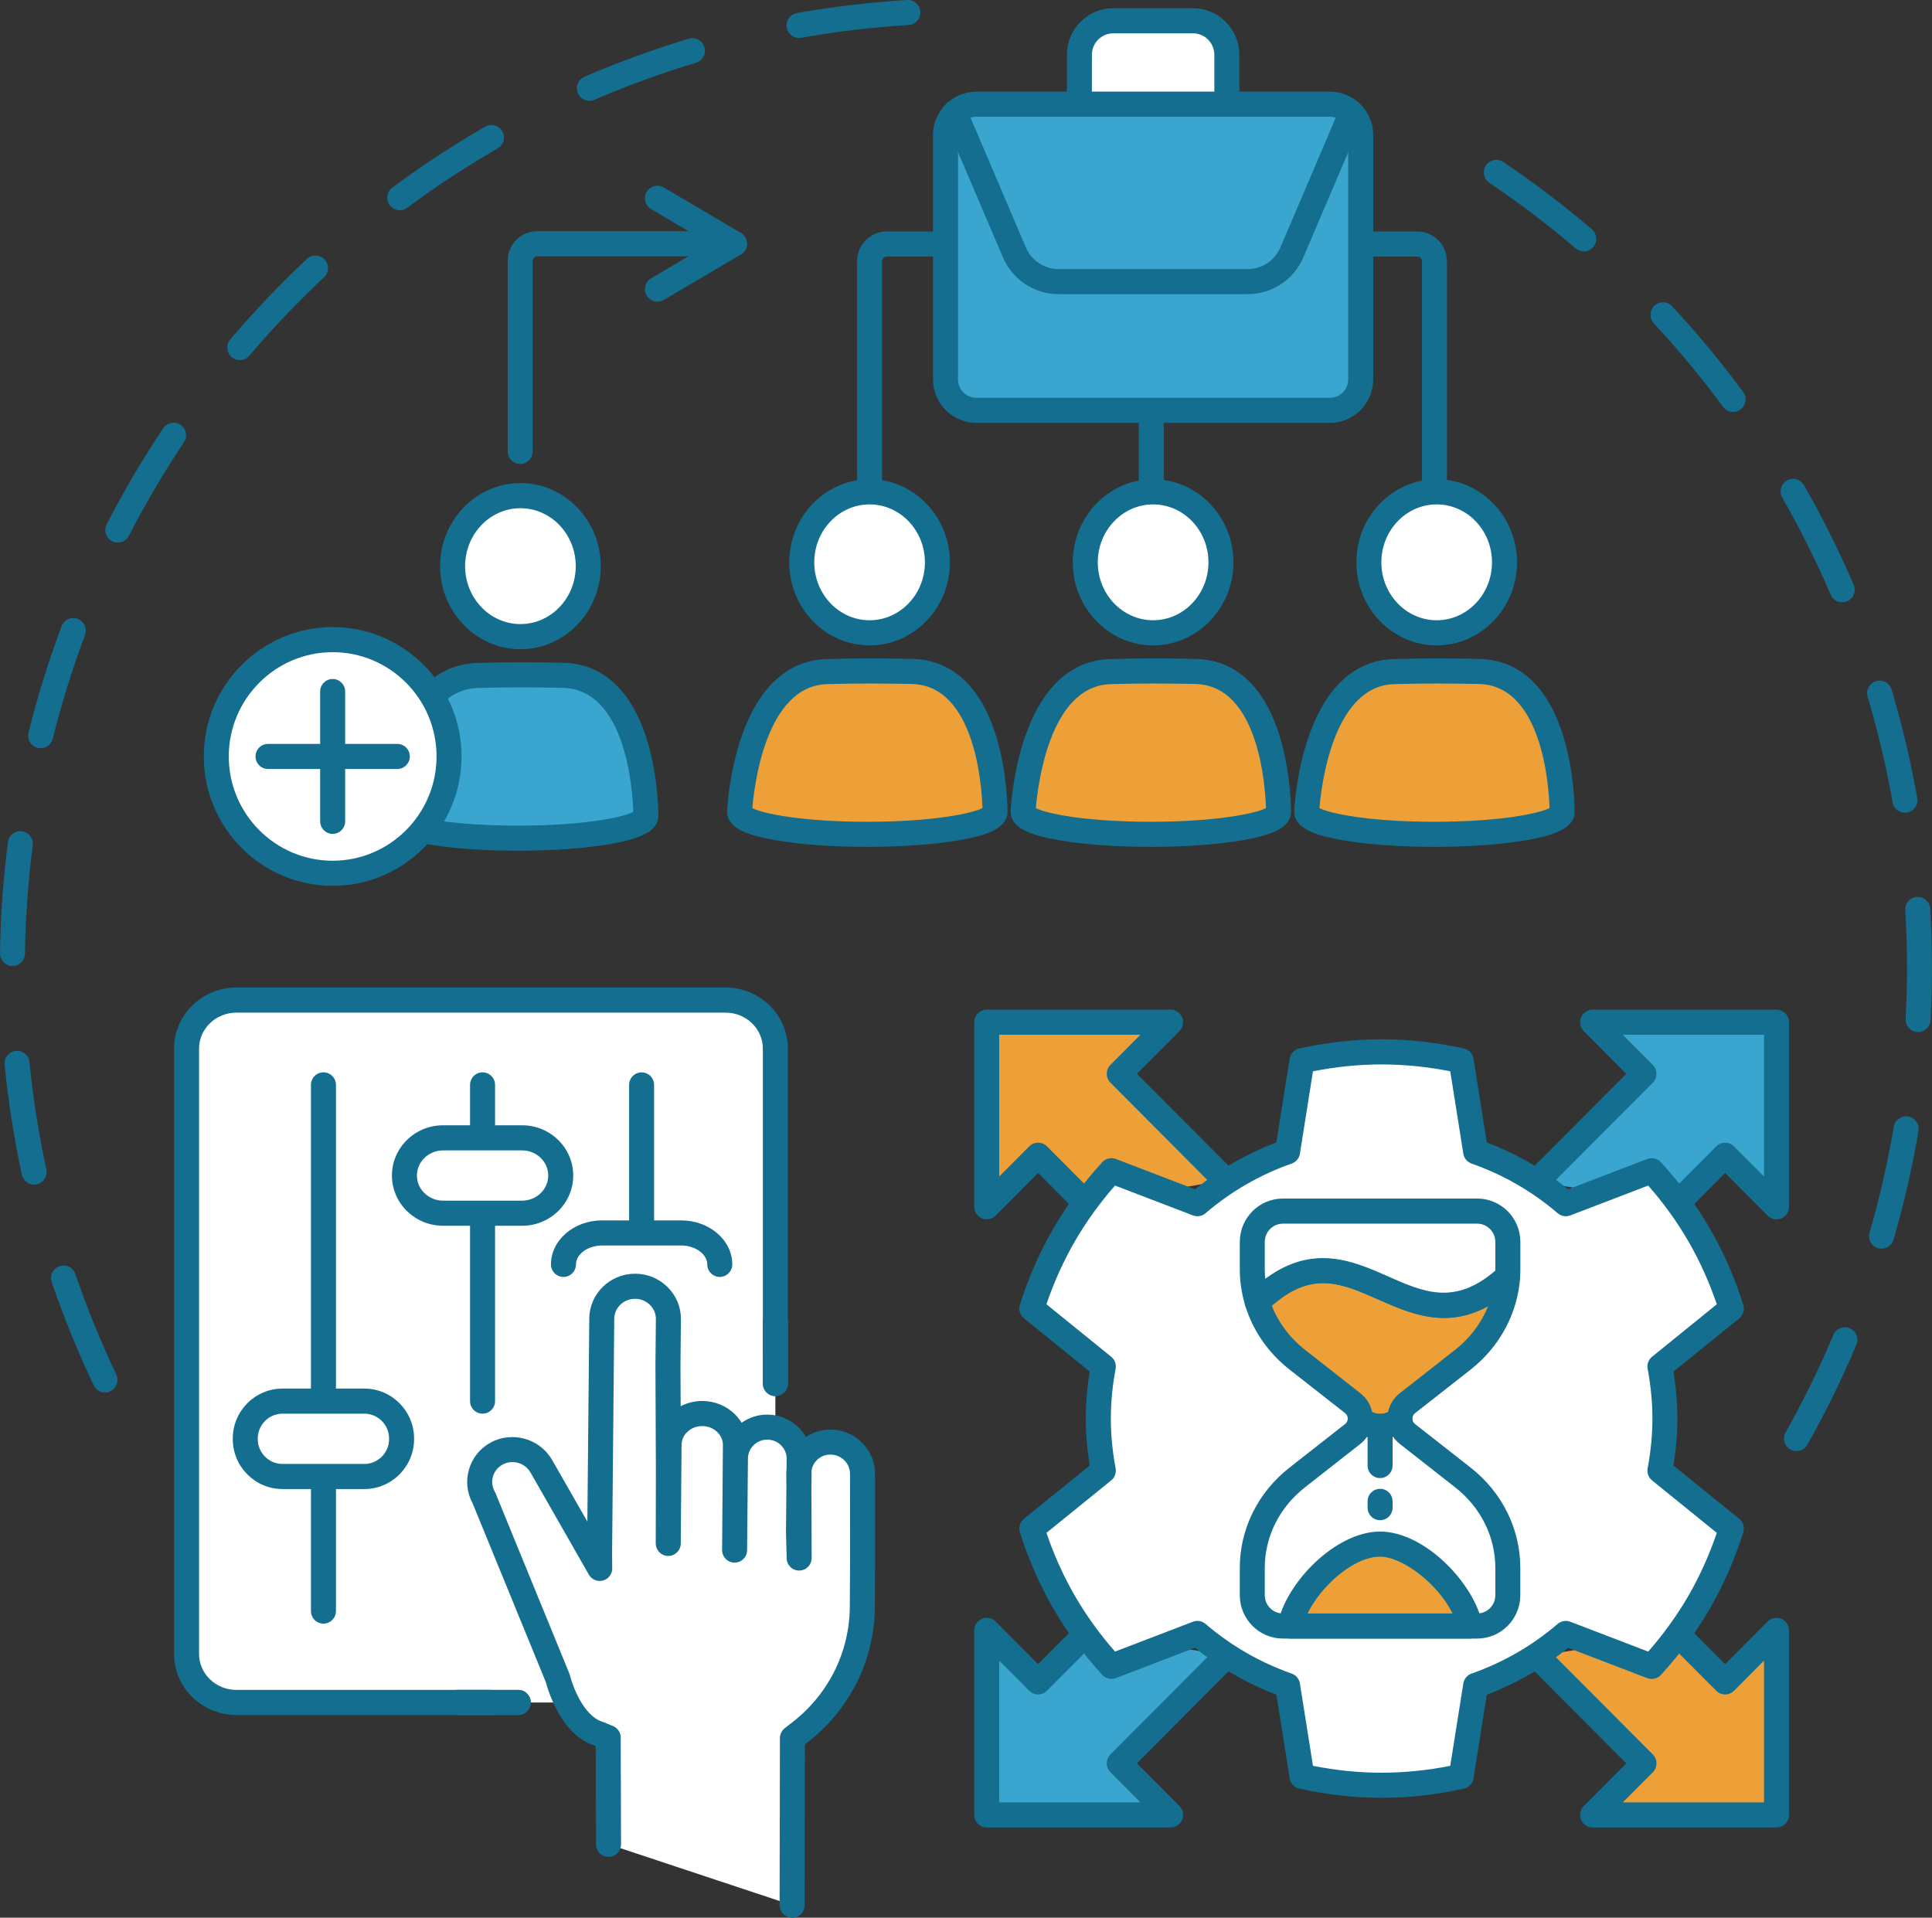<svg width="136" height="135" viewBox="0 0 136 135" fill="none" xmlns="http://www.w3.org/2000/svg">
<rect x="0" y="0" width="136" height="135" fill="#333333" stroke="none"/>
<g id="Layer_1" clip-path="url(#clip0_9_2)">
<path id="Vector" d="M7.391 98.024C7.063 98.024 6.747 97.839 6.597 97.522C5.478 95.167 4.483 92.724 3.641 90.257C3.484 89.795 3.728 89.293 4.189 89.135C4.649 88.977 5.149 89.223 5.306 89.685C6.126 92.088 7.094 94.467 8.184 96.761C8.394 97.201 8.207 97.729 7.769 97.94C7.647 97.999 7.517 98.026 7.391 98.026V98.024ZM2.401 83.393C1.996 83.393 1.631 83.11 1.541 82.696C0.99 80.152 0.581 77.544 0.325 74.945C0.278 74.459 0.63 74.027 1.114 73.979C1.598 73.931 2.029 74.285 2.076 74.771C2.326 77.302 2.724 79.842 3.261 82.32C3.365 82.797 3.062 83.268 2.587 83.371C2.525 83.383 2.461 83.391 2.399 83.391L2.401 83.393ZM0.88 68.002C0.88 68.002 0.871 68.002 0.867 68.002C0.382 67.995 -0.007 67.594 -2.08635e-05 67.106C0.038 64.492 0.226 61.86 0.559 59.282C0.621 58.798 1.063 58.457 1.545 58.519C2.027 58.581 2.366 59.025 2.304 59.509C1.979 62.02 1.797 64.586 1.758 67.132C1.751 67.615 1.358 68.002 0.878 68.002H0.88ZM2.863 52.67C2.792 52.67 2.721 52.661 2.649 52.645C2.178 52.528 1.89 52.047 2.008 51.575C2.637 49.043 3.42 46.521 4.336 44.08C4.508 43.624 5.016 43.393 5.47 43.565C5.925 43.737 6.155 44.247 5.983 44.703C5.091 47.08 4.329 49.536 3.716 52.002C3.615 52.403 3.257 52.672 2.863 52.672V52.67ZM8.293 38.195C8.158 38.195 8.019 38.163 7.89 38.096C7.457 37.872 7.287 37.339 7.51 36.906C8.7 34.59 10.037 32.317 11.487 30.148C11.757 29.743 12.305 29.635 12.708 29.907C13.112 30.178 13.22 30.728 12.949 31.133C11.538 33.244 10.234 35.458 9.076 37.715C8.919 38.019 8.613 38.193 8.293 38.193V38.195ZM16.879 25.352C16.676 25.352 16.473 25.282 16.309 25.141C15.938 24.824 15.894 24.267 16.21 23.895C17.894 21.91 19.71 20.002 21.611 18.224C21.967 17.89 22.524 17.911 22.855 18.268C23.187 18.625 23.167 19.184 22.811 19.516C20.961 21.25 19.19 23.108 17.55 25.042C17.377 25.247 17.129 25.352 16.88 25.352H16.879ZM28.141 14.802C27.87 14.802 27.604 14.678 27.432 14.443C27.144 14.051 27.226 13.497 27.617 13.207C29.706 11.657 31.906 10.213 34.155 8.915C34.577 8.671 35.116 8.818 35.357 9.241C35.599 9.665 35.453 10.204 35.032 10.447C32.84 11.712 30.697 13.118 28.661 14.628C28.504 14.745 28.32 14.8 28.139 14.8L28.141 14.802ZM41.49 7.1C41.148 7.1 40.823 6.901 40.681 6.565C40.489 6.116 40.696 5.598 41.141 5.405C43.528 4.375 46 3.473 48.489 2.725C48.954 2.586 49.445 2.852 49.584 3.319C49.723 3.787 49.458 4.28 48.992 4.419C46.569 5.147 44.161 6.025 41.837 7.027C41.724 7.077 41.605 7.099 41.49 7.099V7.1ZM56.247 2.672C55.829 2.672 55.456 2.37 55.381 1.943C55.297 1.463 55.617 1.004 56.095 0.918C58.646 0.466 61.259 0.158 63.857 4.15619e-05C64.341 -0.029 64.759 0.341 64.788 0.828C64.817 1.316 64.447 1.734 63.963 1.763C61.432 1.915 58.887 2.216 56.402 2.658C56.351 2.667 56.298 2.671 56.248 2.671L56.247 2.672Z" fill="#146E8F"/>
<path id="Vector_2" d="M126.46 102.152C126.314 102.152 126.164 102.115 126.027 102.036C125.603 101.796 125.455 101.257 125.695 100.832C126.942 98.618 128.072 96.311 129.056 93.974C129.244 93.525 129.761 93.314 130.21 93.503C130.657 93.693 130.867 94.21 130.679 94.661C129.67 97.062 128.51 99.43 127.228 101.703C127.066 101.99 126.768 102.152 126.462 102.152H126.46ZM132.45 87.901C132.368 87.901 132.286 87.89 132.204 87.867C131.737 87.731 131.47 87.24 131.605 86.77C132.312 84.335 132.885 81.827 133.309 79.32C133.391 78.838 133.844 78.515 134.324 78.596C134.802 78.677 135.125 79.133 135.045 79.615C134.61 82.188 134.023 84.764 133.296 87.265C133.184 87.652 132.832 87.901 132.45 87.901ZM135.025 72.652C135.009 72.652 134.994 72.652 134.977 72.652C134.492 72.626 134.119 72.21 134.145 71.723C134.207 70.539 134.24 69.333 134.24 68.141C134.24 66.791 134.2 65.421 134.118 64.076C134.088 63.589 134.457 63.171 134.943 63.142C135.425 63.112 135.845 63.482 135.874 63.97C135.956 65.352 135.998 66.756 135.998 68.141C135.998 69.364 135.965 70.601 135.901 71.816C135.876 72.287 135.489 72.654 135.023 72.654L135.025 72.652ZM134.092 57.214C133.674 57.214 133.301 56.913 133.226 56.485C132.786 53.983 132.195 51.481 131.47 49.051C131.331 48.583 131.596 48.09 132.062 47.951C132.527 47.812 133.018 48.077 133.157 48.545C133.9 51.041 134.508 53.609 134.961 56.177C135.045 56.657 134.726 57.115 134.247 57.201C134.196 57.21 134.143 57.214 134.092 57.214ZM129.679 42.403C129.337 42.403 129.014 42.203 128.87 41.868C127.871 39.536 126.723 37.238 125.461 35.035C125.218 34.611 125.364 34.071 125.786 33.829C126.208 33.585 126.746 33.732 126.987 34.153C128.284 36.415 129.461 38.776 130.488 41.169C130.679 41.618 130.473 42.137 130.027 42.33C129.914 42.379 129.796 42.401 129.681 42.401L129.679 42.403ZM121.999 28.997C121.729 28.997 121.464 28.873 121.291 28.64C119.786 26.598 118.148 24.622 116.419 22.764C116.087 22.407 116.107 21.848 116.461 21.516C116.817 21.182 117.374 21.202 117.705 21.558C119.479 23.464 121.161 25.493 122.704 27.59C122.992 27.982 122.91 28.536 122.519 28.825C122.362 28.942 122.178 28.999 121.997 28.999L121.999 28.997ZM111.482 17.694C111.279 17.694 111.077 17.625 110.912 17.483C108.984 15.836 106.941 14.283 104.841 12.87C104.438 12.599 104.33 12.049 104.6 11.644C104.87 11.239 105.418 11.131 105.822 11.402C107.978 12.854 110.074 14.447 112.055 16.138C112.426 16.455 112.47 17.012 112.156 17.384C111.982 17.59 111.734 17.696 111.486 17.696L111.482 17.694Z" fill="#146E8F"/>
<path id="Vector_3" d="M86.248 83.079L78.787 75.59L82.404 71.961H69.459L69.461 84.954L73.076 81.323L76.499 84.76" fill="#EDA038"/>
<path id="Vector_4" d="M69.459 85.838C69.346 85.838 69.231 85.816 69.123 85.77C68.794 85.632 68.579 85.312 68.579 84.954V71.959C68.579 71.725 68.672 71.501 68.836 71.334C69.001 71.169 69.225 71.076 69.459 71.076H82.404C82.76 71.076 83.082 71.29 83.217 71.622C83.354 71.952 83.277 72.333 83.027 72.584L80.033 75.59L86.871 82.454C87.214 82.799 87.214 83.36 86.871 83.704C86.527 84.049 85.969 84.049 85.625 83.704L78.165 76.215C77.822 75.871 77.822 75.31 78.165 74.965L80.279 72.843H70.339V82.821L72.453 80.698C72.797 80.354 73.355 80.354 73.699 80.698L77.12 84.133C77.464 84.478 77.464 85.038 77.12 85.383C76.777 85.728 76.218 85.728 75.875 85.383L73.076 82.572L70.082 85.577C69.913 85.746 69.687 85.836 69.459 85.836V85.838Z" fill="#146E8F"/>
<path id="Vector_5" d="M118.013 84.76L121.437 81.323L125.052 84.954V71.959L112.108 71.961L115.725 75.59L108.157 83.187" fill="#3AA6CF"/>
<path id="Vector_6" d="M125.054 85.838C124.826 85.838 124.599 85.748 124.431 85.579L121.437 82.573L118.636 85.385C118.292 85.73 117.734 85.73 117.39 85.385C117.047 85.04 117.047 84.48 117.39 84.135L120.814 80.7C121.157 80.356 121.716 80.356 122.059 80.7L124.174 82.823V72.845H114.234L116.348 74.967C116.512 75.132 116.605 75.357 116.605 75.592C116.605 75.827 116.512 76.05 116.348 76.217L108.78 83.814C108.436 84.159 107.878 84.159 107.534 83.814C107.191 83.47 107.191 82.909 107.534 82.564L114.48 75.592L111.486 72.586C111.234 72.333 111.159 71.954 111.296 71.624C111.433 71.294 111.752 71.078 112.108 71.078H125.054C125.287 71.078 125.51 71.171 125.676 71.336C125.841 71.501 125.934 71.727 125.934 71.961V84.956C125.934 85.313 125.72 85.636 125.39 85.772C125.28 85.817 125.167 85.839 125.054 85.839V85.838Z" fill="#146E8F"/>
<path id="Vector_7" d="M108.214 116.595L115.725 124.135L112.108 127.764H125.054L125.052 114.771L121.437 118.402L118.013 114.965" fill="#EDA038"/>
<path id="Vector_8" d="M125.054 128.649H112.108C111.752 128.649 111.431 128.435 111.296 128.103C111.159 127.773 111.235 127.392 111.486 127.141L114.48 124.135L107.591 117.22C107.248 116.875 107.248 116.314 107.591 115.97C107.934 115.625 108.493 115.625 108.836 115.97L116.348 123.51C116.691 123.854 116.691 124.415 116.348 124.76L114.233 126.882H124.174V116.904L122.059 119.027C121.716 119.371 121.157 119.371 120.814 119.027L117.39 115.592C117.047 115.247 117.047 114.687 117.39 114.342C117.734 113.997 118.292 113.997 118.636 114.342L121.437 117.154L124.431 114.148C124.683 113.895 125.061 113.82 125.39 113.955C125.718 114.093 125.934 114.413 125.934 114.771V127.766C125.934 128 125.841 128.224 125.676 128.391C125.512 128.556 125.287 128.649 125.054 128.649Z" fill="#146E8F"/>
<path id="Vector_9" d="M76.499 114.965L73.076 118.402L69.461 114.771V127.766L82.404 127.764L78.787 124.135L86.356 116.536" fill="#3AA6CF"/>
<path id="Vector_10" d="M69.459 128.649C69.225 128.649 69.002 128.556 68.836 128.391C68.672 128.226 68.579 128 68.579 127.766V114.771C68.579 114.413 68.792 114.091 69.123 113.955C69.452 113.818 69.831 113.895 70.082 114.146L73.076 117.152L75.875 114.34C76.218 113.996 76.777 113.996 77.12 114.34C77.464 114.685 77.464 115.246 77.12 115.59L73.699 119.025C73.355 119.37 72.797 119.37 72.453 119.025L70.339 116.902V126.881H80.279L78.165 124.758C78 124.593 77.907 124.368 77.907 124.133C77.907 123.898 78 123.675 78.165 123.508L85.733 115.911C86.076 115.566 86.635 115.566 86.978 115.911C87.322 116.255 87.322 116.816 86.978 117.161L80.033 124.133L83.027 127.139C83.279 127.392 83.354 127.771 83.217 128.101C83.08 128.431 82.76 128.647 82.404 128.647H69.459V128.649Z" fill="#146E8F"/>
<path id="Vector_11" d="M77.314 99.862C77.314 98.609 77.444 97.386 77.665 96.197L72.632 92.121C73.189 90.357 73.929 88.624 74.891 86.956C75.855 85.288 76.987 83.781 78.236 82.418L84.287 84.736C86.138 83.149 88.286 81.904 90.634 81.076L91.651 74.676C93.457 74.276 95.328 74.049 97.256 74.049C99.184 74.049 101.054 74.276 102.86 74.676L103.877 81.076C106.225 81.903 108.372 83.147 110.224 84.736L116.275 82.418C117.526 83.781 118.658 85.288 119.622 86.956C120.586 88.624 121.323 90.357 121.88 92.121L116.848 96.197C117.069 97.386 117.199 98.609 117.199 99.862C117.199 101.116 117.069 102.339 116.848 103.528L121.88 107.604C121.323 109.368 120.584 111.102 119.622 112.769C118.658 114.437 117.526 115.944 116.277 117.308L110.226 114.989C108.374 116.576 106.227 117.821 103.879 118.649L102.862 125.05C101.056 125.449 99.184 125.676 97.258 125.676C95.332 125.676 93.46 125.449 91.653 125.05L90.636 118.649C88.287 117.821 86.14 116.576 84.289 114.989L78.238 117.308C76.989 115.944 75.855 114.437 74.893 112.769C73.929 111.102 73.191 109.368 72.634 107.604L77.666 103.528C77.445 102.339 77.316 101.116 77.316 99.862H77.314Z" fill="white"/>
<path id="Vector_12" d="M97.256 126.56C95.356 126.56 93.406 126.342 91.463 125.911C91.11 125.832 90.84 125.546 90.784 125.187L89.849 119.298C87.763 118.504 85.841 117.396 84.123 115.997L78.554 118.132C78.218 118.261 77.836 118.171 77.591 117.905C76.248 116.439 75.085 114.859 74.131 113.213C73.178 111.563 72.393 109.765 71.794 107.87C71.685 107.524 71.798 107.144 72.081 106.915L76.71 103.165C76.525 102.033 76.434 100.946 76.434 99.861C76.434 98.776 76.523 97.689 76.71 96.556L72.081 92.806C71.798 92.577 71.685 92.199 71.794 91.851C72.391 89.956 73.178 88.16 74.131 86.51C75.083 84.862 76.246 83.284 77.59 81.816C77.834 81.551 78.216 81.461 78.552 81.589L84.121 83.724C85.841 82.324 87.762 81.215 89.847 80.423L90.782 74.534C90.838 74.175 91.109 73.889 91.461 73.811C93.402 73.38 95.352 73.162 97.254 73.162C99.157 73.162 101.107 73.38 103.048 73.811C103.4 73.889 103.671 74.175 103.727 74.534L104.662 80.423C106.747 81.217 108.668 82.324 110.388 83.724L115.957 81.589C116.293 81.461 116.675 81.551 116.919 81.816C118.263 83.283 119.426 84.861 120.379 86.51C121.331 88.16 122.118 89.956 122.715 91.853C122.824 92.199 122.711 92.579 122.428 92.808L117.799 96.558C117.984 97.692 118.075 98.778 118.075 99.862C118.075 100.948 117.986 102.033 117.799 103.167L122.428 106.917C122.711 107.146 122.824 107.524 122.715 107.872C122.118 109.767 121.331 111.565 120.378 113.215C119.425 114.864 118.261 116.442 116.918 117.909C116.673 118.174 116.291 118.264 115.955 118.136L110.386 116.001C108.668 117.401 106.746 118.508 104.66 119.302L103.725 125.191C103.669 125.55 103.399 125.836 103.046 125.915C101.102 126.345 99.153 126.563 97.253 126.563L97.256 126.56ZM92.425 124.309C94.05 124.63 95.671 124.793 97.256 124.793C98.841 124.793 100.463 124.63 102.088 124.309L103.008 118.51C103.059 118.189 103.28 117.923 103.585 117.815C105.823 117.027 107.865 115.85 109.651 114.318C109.895 114.107 110.235 114.049 110.536 114.164L116.023 116.266C117.113 115.024 118.064 113.701 118.859 112.328C119.651 110.955 120.319 109.472 120.852 107.909L116.295 104.216C116.043 104.012 115.922 103.686 115.983 103.365C116.209 102.148 116.319 101.003 116.319 99.862C116.319 98.722 116.209 97.577 115.983 96.36C115.922 96.041 116.043 95.715 116.295 95.51L120.852 91.816C120.319 90.253 119.651 88.77 118.859 87.397C118.066 86.025 117.113 84.701 116.023 83.459L110.536 85.561C110.235 85.676 109.895 85.618 109.651 85.407C107.863 83.875 105.822 82.698 103.585 81.91C103.28 81.802 103.057 81.536 103.008 81.215L102.088 75.416C100.464 75.095 98.841 74.932 97.256 74.932C95.671 74.932 94.048 75.095 92.425 75.416L91.505 81.215C91.454 81.536 91.233 81.802 90.928 81.91C88.689 82.698 86.65 83.875 84.862 85.407C84.618 85.618 84.278 85.676 83.977 85.561L78.49 83.459C77.4 84.703 76.447 86.026 75.656 87.397C74.864 88.77 74.193 90.253 73.662 91.816L78.22 95.51C78.472 95.713 78.592 96.039 78.532 96.36C78.305 97.577 78.196 98.722 78.196 99.862C78.196 101.003 78.305 102.148 78.532 103.365C78.592 103.684 78.472 104.01 78.22 104.216L73.662 107.909C74.195 109.472 74.864 110.955 75.656 112.328C76.448 113.701 77.4 115.022 78.49 116.266L83.977 114.164C84.278 114.049 84.618 114.107 84.862 114.318C86.65 115.85 88.689 117.027 90.928 117.815C91.233 117.923 91.456 118.189 91.505 118.51L92.425 124.309Z" fill="#146E8F"/>
<path id="Vector_13" d="M95.754 99.862C95.754 100.266 95.573 100.671 95.211 100.953L91.313 104.01C89.312 105.581 88.152 107.912 88.152 110.374V112.3C88.152 113.497 89.118 114.467 90.311 114.467H103.983C105.175 114.467 106.141 113.497 106.141 112.3V110.374C106.141 107.914 104.984 105.581 102.981 104.01L99.082 100.953C98.721 100.669 98.54 100.266 98.54 99.862" fill="white"/>
<path id="Vector_14" d="M103.985 115.35H90.312C88.638 115.35 87.274 113.983 87.274 112.3V110.374C87.274 107.632 88.549 105.059 90.773 103.314L94.671 100.257C94.848 100.117 94.874 99.951 94.874 99.862C94.874 99.375 95.268 98.979 95.754 98.979C96.239 98.979 96.634 99.375 96.634 99.862C96.634 100.559 96.312 101.212 95.754 101.65L91.855 104.707C90.062 106.114 89.032 108.18 89.032 110.374V112.3C89.032 113.008 89.606 113.583 90.311 113.583H103.983C104.688 113.583 105.261 113.008 105.261 112.3V110.374C105.261 108.18 104.233 106.114 102.438 104.707L98.54 101.65C97.981 101.212 97.66 100.559 97.66 99.862C97.66 99.375 98.054 98.979 98.54 98.979C99.026 98.979 99.42 99.375 99.42 99.862C99.42 99.951 99.446 100.117 99.623 100.257L103.521 103.314C105.745 105.059 107.019 107.632 107.019 110.374V112.3C107.019 113.981 105.657 115.35 103.981 115.35H103.985Z" fill="#146E8F"/>
<path id="Vector_15" d="M97.149 108.702C94.421 108.702 91.291 112.033 90.818 114.467H103.475C102.986 112.033 99.752 108.702 97.147 108.702H97.149Z" fill="#EDA038"/>
<path id="Vector_16" d="M103.475 115.35H90.818C90.555 115.35 90.307 115.233 90.139 115.027C89.971 114.824 89.903 114.556 89.955 114.296C90.51 111.441 94.006 107.817 97.149 107.817C100.291 107.817 103.771 111.464 104.339 114.291C104.392 114.551 104.324 114.82 104.156 115.026C103.988 115.231 103.738 115.35 103.475 115.35ZM92.047 113.583H102.246C101.244 111.501 98.719 109.586 97.147 109.586C95.275 109.586 92.973 111.666 92.047 113.583Z" fill="#146E8F"/>
<path id="Vector_17" d="M106.121 89.862C99.199 96.222 95.409 84.982 88.508 91.661H88.501C88.985 93.231 89.955 94.65 91.313 95.715L95.211 98.772C95.573 99.056 95.754 99.459 95.754 99.862L95.761 99.87C96.53 100.598 97.777 100.594 98.542 99.862C98.542 99.459 98.722 99.054 99.084 98.772L102.982 95.715C104.845 94.254 105.977 92.133 106.127 89.862" fill="#EDA038"/>
<path id="Vector_18" d="M97.149 101.292C96.433 101.292 95.719 101.036 95.169 100.522C94.989 100.361 94.875 100.126 94.874 99.866V99.862C94.874 99.775 94.848 99.606 94.671 99.469L90.773 96.411C89.281 95.24 88.205 93.689 87.661 91.923C87.592 91.695 87.616 91.45 87.729 91.241C87.785 91.138 87.86 91.047 87.95 90.975C91.828 87.26 94.961 88.642 97.726 89.862C100.296 90.997 102.517 91.978 105.528 89.212C105.714 89.041 105.955 88.966 106.187 88.983C106.671 89.016 107.036 89.436 107.005 89.923C106.84 92.441 105.571 94.808 103.525 96.413L99.626 99.47C99.449 99.61 99.424 99.776 99.424 99.864C99.424 100.106 99.325 100.337 99.15 100.504C98.598 101.03 97.874 101.294 97.149 101.294V101.292ZM96.583 99.384C96.93 99.575 97.368 99.575 97.713 99.384C97.824 98.873 98.113 98.411 98.542 98.074L102.44 95.016C103.486 94.195 104.281 93.132 104.757 91.948C101.783 93.58 99.276 92.472 97.017 91.477C94.432 90.335 92.367 89.424 89.525 91.919C90 93.123 90.798 94.186 91.857 95.016L95.755 98.074C96.184 98.411 96.473 98.871 96.584 99.382L96.583 99.384Z" fill="#146E8F"/>
<path id="Vector_19" d="M97.149 107.018C96.663 107.018 96.269 106.622 96.269 106.135V105.691C96.269 105.203 96.663 104.808 97.149 104.808C97.634 104.808 98.029 105.203 98.029 105.691V106.135C98.029 106.622 97.634 107.018 97.149 107.018Z" fill="#146E8F"/>
<path id="Vector_20" d="M97.149 104.051C96.663 104.051 96.269 103.655 96.269 103.167V100.412C96.269 99.925 96.663 99.529 97.149 99.529C97.634 99.529 98.029 99.925 98.029 100.412V103.167C98.029 103.655 97.634 104.051 97.149 104.051Z" fill="#146E8F"/>
<path id="Vector_21" d="M103.985 85.258H90.312C89.12 85.258 88.154 86.228 88.154 87.425V89.351C88.154 90.141 88.273 90.918 88.503 91.661H88.51C95.409 84.98 99.199 96.221 106.123 89.861H106.128C106.139 89.692 106.145 89.522 106.145 89.349V87.423C106.145 86.226 105.179 85.257 103.987 85.257L103.985 85.258Z" fill="white"/>
<path id="Vector_22" d="M101.648 92.78C99.968 92.78 98.443 92.108 97.017 91.477C94.311 90.282 92.173 89.338 89.12 92.295C89.014 92.397 88.883 92.472 88.739 92.511C88.28 92.636 87.802 92.375 87.661 91.921C87.404 91.085 87.274 90.222 87.274 89.349V87.423C87.274 85.742 88.636 84.373 90.312 84.373H103.985C105.659 84.373 107.023 85.74 107.023 87.423V89.349C107.023 89.538 107.018 89.731 107.005 89.918C106.99 90.152 106.881 90.372 106.703 90.526C106.689 90.539 106.674 90.552 106.658 90.563C104.832 92.22 103.176 92.777 101.648 92.777V92.78ZM93.124 88.565C94.79 88.565 96.305 89.234 97.726 89.861C100.22 90.962 102.385 91.917 105.261 89.447C105.261 89.415 105.261 89.382 105.261 89.351V87.425C105.261 86.717 104.688 86.142 103.983 86.142H90.311C89.606 86.142 89.032 86.717 89.032 87.425V89.351C89.032 89.577 89.043 89.8 89.065 90.024C90.517 88.948 91.863 88.565 93.123 88.565H93.124Z" fill="#146E8F"/>
<path id="Vector_23" d="M34.493 119.848H16.638C14.709 119.848 13.132 118.31 13.132 116.43V73.823C13.132 71.943 14.709 70.405 16.638 70.405H51.076C53.004 70.405 54.581 71.943 54.581 73.823V119.85H34.493V119.848Z" fill="white"/>
<path id="Vector_24" d="M36.48 120.731H32.191C31.705 120.731 31.31 120.335 31.31 119.848C31.31 119.36 31.705 118.964 32.191 118.964H36.48C36.965 118.964 37.36 119.36 37.36 119.848C37.36 120.335 36.965 120.731 36.48 120.731Z" fill="#146E8F"/>
<path id="Vector_25" d="M54.581 98.279C54.096 98.279 53.701 97.883 53.701 97.395V93.109C53.701 92.621 54.096 92.225 54.581 92.225C55.067 92.225 55.462 92.621 55.462 93.109V97.395C55.462 97.883 55.067 98.279 54.581 98.279Z" fill="#146E8F"/>
<path id="Vector_26" d="M34.493 120.731H16.638C14.22 120.731 12.252 118.801 12.252 116.428V73.822C12.252 71.45 14.218 69.518 16.638 69.518H51.076C53.493 69.518 55.462 71.448 55.462 73.822V95.125C55.462 95.612 55.067 96.008 54.581 96.008C54.096 96.008 53.701 95.612 53.701 95.125V73.822C53.701 72.423 52.524 71.287 51.076 71.287H16.638C15.19 71.287 14.012 72.425 14.012 73.822V116.428C14.012 117.826 15.19 118.963 16.638 118.963H34.493C34.979 118.963 35.373 119.358 35.373 119.846C35.373 120.334 34.979 120.729 34.493 120.729V120.731Z" fill="#146E8F"/>
<path id="Vector_27" d="M36.48 120.731H32.191C31.705 120.731 31.31 120.335 31.31 119.848C31.31 119.36 31.705 118.964 32.191 118.964H36.48C36.965 118.964 37.36 119.36 37.36 119.848C37.36 120.335 36.965 120.731 36.48 120.731Z" fill="#146E8F"/>
<path id="Vector_28" d="M54.581 98.279C54.096 98.279 53.701 97.883 53.701 97.395V93.109C53.701 92.621 54.096 92.225 54.581 92.225C55.067 92.225 55.462 92.621 55.462 93.109V97.395C55.462 97.883 55.067 98.279 54.581 98.279Z" fill="#146E8F"/>
<path id="Vector_29" d="M22.769 114.298C22.283 114.298 21.889 113.902 21.889 113.415V103.941C21.889 103.453 22.283 103.057 22.769 103.057C23.255 103.057 23.649 103.453 23.649 103.941V113.415C23.649 113.902 23.255 114.298 22.769 114.298Z" fill="#146E8F"/>
<path id="Vector_30" d="M22.769 99.518C22.283 99.518 21.889 99.122 21.889 98.635V76.373C21.889 75.885 22.283 75.489 22.769 75.489C23.255 75.489 23.649 75.885 23.649 76.373V98.635C23.649 99.122 23.255 99.518 22.769 99.518Z" fill="#146E8F"/>
<path id="Vector_31" d="M33.969 99.518C33.483 99.518 33.089 99.122 33.089 98.635V85.407C33.089 84.919 33.483 84.523 33.969 84.523C34.455 84.523 34.849 84.919 34.849 85.407V98.635C34.849 99.122 34.455 99.518 33.969 99.518Z" fill="#146E8F"/>
<path id="Vector_32" d="M33.969 80.984C33.483 80.984 33.089 80.588 33.089 80.101V76.373C33.089 75.885 33.483 75.489 33.969 75.489C34.455 75.489 34.849 75.885 34.849 76.373V80.101C34.849 80.588 34.455 80.984 33.969 80.984Z" fill="#146E8F"/>
<path id="Vector_33" d="M45.165 87.667C44.68 87.667 44.285 87.271 44.285 86.783V76.375C44.285 75.887 44.68 75.491 45.165 75.491C45.651 75.491 46.045 75.887 46.045 76.375V86.783C46.045 87.271 45.651 87.667 45.165 87.667Z" fill="#146E8F"/>
<path id="Vector_34" d="M25.648 98.635H19.89C18.441 98.635 17.267 99.813 17.267 101.266V101.309C17.267 102.762 18.441 103.941 19.89 103.941H25.648C27.096 103.941 28.27 102.762 28.27 101.309V101.266C28.27 99.813 27.096 98.635 25.648 98.635Z" fill="white"/>
<path id="Vector_35" d="M25.646 104.824H19.888C17.956 104.824 16.386 103.248 16.386 101.309V101.266C16.386 99.327 17.958 97.751 19.888 97.751H25.646C27.578 97.751 29.149 99.329 29.149 101.266V101.309C29.149 103.248 27.576 104.824 25.646 104.824ZM19.888 99.518C18.927 99.518 18.146 100.302 18.146 101.266V101.309C18.146 102.273 18.927 103.057 19.888 103.057H25.646C26.607 103.057 27.388 102.273 27.388 101.309V101.266C27.388 100.302 26.607 99.518 25.646 99.518H19.888Z" fill="#146E8F"/>
<path id="Vector_36" d="M36.752 85.407H31.19C29.695 85.407 28.469 84.214 28.469 82.753C28.469 81.294 29.693 80.099 31.19 80.099H36.752C38.247 80.099 39.472 81.292 39.472 82.753C39.472 84.212 38.249 85.407 36.752 85.407Z" fill="white"/>
<path id="Vector_37" d="M36.752 86.29H31.19C29.205 86.29 27.589 84.703 27.589 82.753C27.589 80.803 29.205 79.216 31.19 79.216H36.752C38.736 79.216 40.352 80.803 40.352 82.753C40.352 84.703 38.736 86.29 36.752 86.29ZM31.19 80.984C30.175 80.984 29.349 81.778 29.349 82.753C29.349 83.728 30.175 84.522 31.19 84.522H36.752C37.767 84.522 38.592 83.728 38.592 82.753C38.592 81.778 37.767 80.984 36.752 80.984H31.19Z" fill="#146E8F"/>
<path id="Vector_38" d="M39.664 89.008C39.664 87.791 40.887 86.794 42.385 86.794H47.946C49.442 86.794 50.667 87.791 50.667 89.008" fill="white"/>
<path id="Vector_39" d="M50.667 89.892C50.181 89.892 49.787 89.496 49.787 89.008C49.787 88.286 48.945 87.678 47.946 87.678H42.385C41.388 87.678 40.544 88.286 40.544 89.008C40.544 89.496 40.15 89.892 39.664 89.892C39.178 89.892 38.784 89.496 38.784 89.008C38.784 87.3 40.4 85.911 42.385 85.911H47.946C49.931 85.911 51.547 87.3 51.547 89.008C51.547 89.496 51.153 89.892 50.667 89.892Z" fill="#146E8F"/>
<path id="Vector_40" d="M55.757 134.117L55.781 122.359L56.07 122.132C58.863 120.068 60.684 116.783 60.704 113.079L60.722 109.586L60.717 103.755C60.722 102.538 59.72 101.53 58.485 101.514C57.253 101.497 56.238 102.482 56.232 103.699L56.258 109.677L56.21 107.881L56.258 102.696C56.269 101.477 55.27 100.471 54.035 100.46C52.803 100.449 51.784 101.437 51.773 102.656L51.715 109.117L51.771 101.739C51.782 100.521 50.74 99.514 49.456 99.503C48.171 99.492 47.112 100.48 47.101 101.699L47.044 108.647L47.053 103.521L47.022 96.124L47.053 92.863C47.066 91.6 46.02 90.557 44.729 90.546C43.438 90.535 42.374 91.558 42.363 92.821L42.209 109.474L42.22 110.411L38.112 103.22C37.482 102.119 36.058 101.719 34.948 102.331C33.837 102.944 33.443 104.347 34.073 105.449L39.264 118.13C39.264 118.13 40.051 121.389 42.142 122.04L42.821 122.317V123.129L42.843 129.83" fill="white"/>
<path id="Vector_41" d="M55.757 135C55.272 135 54.877 134.602 54.879 134.115L54.901 122.357C54.901 122.086 55.027 121.829 55.239 121.662L55.527 121.435C55.527 121.435 55.54 121.424 55.547 121.419C58.248 119.425 59.805 116.384 59.822 113.074L59.84 109.58L59.835 103.756C59.838 103.013 59.228 102.407 58.472 102.397C58.467 102.397 58.46 102.397 58.454 102.397C58.094 102.397 57.755 102.535 57.501 102.788C57.302 102.984 57.174 103.231 57.129 103.497L57.116 104.892L57.136 109.674C57.138 110.158 56.751 110.554 56.269 110.561C55.785 110.574 55.389 110.185 55.376 109.701L55.328 107.905C55.328 107.894 55.328 107.885 55.328 107.874L55.356 104.886L55.35 103.704C55.35 103.594 55.358 103.484 55.368 103.376L55.374 102.689C55.378 102.337 55.239 102.005 54.987 101.75C54.729 101.492 54.388 101.349 54.025 101.345C53.274 101.338 52.657 101.932 52.65 102.667L52.591 109.128C52.588 109.613 52.193 110.004 51.711 110.004H51.704C51.218 110 50.828 109.6 50.831 109.113V109.109L50.888 101.736C50.891 101.391 50.749 101.061 50.486 100.808C50.21 100.543 49.84 100.392 49.445 100.39C49.44 100.39 49.436 100.39 49.431 100.39C48.635 100.39 47.984 100.981 47.977 101.71L47.921 108.657C47.917 109.142 47.524 109.533 47.041 109.533H47.037C46.551 109.531 46.16 109.135 46.16 108.647L46.17 103.521L46.139 96.129L46.17 92.856C46.173 92.485 46.025 92.133 45.755 91.864C45.479 91.589 45.111 91.435 44.718 91.431C44.712 91.431 44.709 91.431 44.703 91.431C43.902 91.431 43.246 92.056 43.239 92.83L43.086 109.474L43.097 110.4C43.102 110.803 42.836 111.157 42.448 111.263C42.061 111.369 41.652 111.199 41.453 110.85L37.345 103.66C36.951 102.971 36.063 102.722 35.368 103.107C35.039 103.288 34.802 103.587 34.699 103.95C34.599 104.309 34.646 104.687 34.831 105.011C34.849 105.044 34.867 105.079 34.882 105.115L40.073 117.797C40.089 117.839 40.104 117.881 40.115 117.925C40.305 118.697 41.084 120.79 42.397 121.201C42.421 121.208 42.445 121.217 42.467 121.226L43.146 121.503C43.478 121.639 43.696 121.961 43.696 122.322V123.134L43.717 129.831C43.717 130.319 43.327 130.717 42.841 130.718H42.837C42.352 130.718 41.959 130.324 41.957 129.839L41.935 122.918L41.837 122.878C40.752 122.526 39.843 121.642 39.131 120.249C38.705 119.417 38.484 118.649 38.422 118.415L33.273 105.839C32.877 105.112 32.78 104.276 33.005 103.475C33.235 102.654 33.772 101.974 34.519 101.562C36.05 100.717 38.002 101.265 38.871 102.784L41.347 107.115L41.481 92.815C41.497 91.072 42.941 89.666 44.705 89.666C44.716 89.666 44.725 89.666 44.736 89.666C45.591 89.674 46.394 90.011 46.999 90.612C47.608 91.221 47.941 92.023 47.932 92.876L47.901 96.136L47.913 98.994C48.375 98.754 48.908 98.62 49.464 98.625C50.311 98.633 51.109 98.957 51.709 99.538C51.905 99.727 52.071 99.934 52.208 100.158C52.726 99.791 53.364 99.573 54.043 99.584C54.872 99.591 55.651 99.919 56.236 100.508C56.431 100.706 56.597 100.922 56.732 101.157C57.238 100.819 57.833 100.638 58.456 100.638C58.471 100.638 58.483 100.638 58.496 100.638C60.214 100.66 61.604 102.064 61.597 103.767L61.602 109.591L61.584 113.09C61.564 116.936 59.771 120.469 56.659 122.799L56.638 134.126C56.638 134.613 56.243 135.007 55.757 135.007V135Z" fill="#146E8F"/>
<path id="Vector_42" d="M61.213 35.508C60.727 35.508 60.333 35.112 60.333 34.624V18.385C60.333 17.232 61.27 16.294 62.422 16.294H72.046C72.532 16.294 72.926 16.69 72.926 17.177C72.926 17.665 72.532 18.061 72.046 18.061H62.422C62.241 18.061 62.093 18.206 62.093 18.385V34.624C62.093 35.112 61.699 35.508 61.213 35.508Z" fill="#146E8F"/>
<path id="Vector_43" d="M100.974 35.508C100.488 35.508 100.094 35.112 100.094 34.624V18.385C100.094 18.206 99.946 18.061 99.765 18.061H89.657C89.171 18.061 88.777 17.665 88.777 17.177C88.777 16.69 89.171 16.294 89.657 16.294H99.765C100.917 16.294 101.854 17.232 101.854 18.385V34.624C101.854 35.112 101.46 35.508 100.974 35.508Z" fill="#146E8F"/>
<path id="Vector_44" d="M81.042 35.508C80.557 35.508 80.162 35.112 80.162 34.624V28.886C80.162 28.398 80.557 28.002 81.042 28.002C81.528 28.002 81.922 28.398 81.922 28.886V34.624C81.922 35.112 81.528 35.508 81.042 35.508Z" fill="#146E8F"/>
<path id="Vector_45" d="M81.172 44.549C83.809 44.549 85.947 42.327 85.947 39.586C85.947 36.845 83.809 34.622 81.172 34.622C78.535 34.622 76.397 36.845 76.397 39.586C76.397 42.327 78.535 44.549 81.172 44.549Z" fill="white"/>
<path id="Vector_46" d="M81.172 45.433C78.053 45.433 75.517 42.81 75.517 39.586C75.517 36.362 78.053 33.739 81.172 33.739C84.291 33.739 86.827 36.362 86.827 39.586C86.827 42.81 84.291 45.433 81.172 45.433ZM81.172 35.508C79.025 35.508 77.277 37.337 77.277 39.586C77.277 41.835 79.025 43.664 81.172 43.664C83.319 43.664 85.067 41.835 85.067 39.586C85.067 37.337 83.319 35.508 81.172 35.508Z" fill="#146E8F"/>
<path id="Vector_47" d="M72.024 57.091C72.024 57.091 72.468 47.456 78.139 47.278C80.46 47.205 82.468 47.234 84.154 47.267C90.064 47.383 90.002 57.15 90.002 57.152C90.002 58.024 85.978 58.732 81.013 58.732C76.049 58.732 72.024 58.024 72.024 57.152C72.024 57.132 72.028 57.111 72.033 57.091H72.024Z" fill="#EDA038"/>
<path id="Vector_48" d="M81.013 59.617C78.563 59.617 76.251 59.448 74.506 59.14C72.844 58.849 71.144 58.383 71.144 57.152C71.144 57.141 71.144 57.13 71.144 57.119C71.144 57.097 71.144 57.073 71.144 57.051C71.15 56.948 71.27 54.489 72.121 51.968C73.638 47.471 76.216 46.455 78.11 46.397C80.365 46.325 82.355 46.349 84.168 46.384C86.146 46.422 88.784 47.427 90.132 51.989C90.884 54.536 90.88 57.051 90.88 57.157C90.88 58.383 89.18 58.849 87.519 59.14C85.773 59.448 83.462 59.617 81.011 59.617H81.013ZM72.921 56.892C73.647 57.269 76.417 57.85 81.013 57.85C85.609 57.85 88.406 57.264 89.117 56.886C89.071 55.401 88.618 48.239 84.135 48.151C82.344 48.116 80.381 48.094 78.165 48.162C73.828 48.297 73.034 55.471 72.919 56.89L72.921 56.892Z" fill="#146E8F"/>
<path id="Vector_49" d="M101.133 44.549C103.77 44.549 105.907 42.327 105.907 39.586C105.907 36.845 103.77 34.622 101.133 34.622C98.496 34.622 96.358 36.845 96.358 39.586C96.358 42.327 98.496 44.549 101.133 44.549Z" fill="white"/>
<path id="Vector_50" d="M101.133 45.433C98.014 45.433 95.478 42.81 95.478 39.586C95.478 36.362 98.014 33.739 101.133 33.739C104.251 33.739 106.788 36.362 106.788 39.586C106.788 42.81 104.251 45.433 101.133 45.433ZM101.133 35.508C98.986 35.508 97.238 37.337 97.238 39.586C97.238 41.835 98.986 43.664 101.133 43.664C103.28 43.664 105.027 41.835 105.027 39.586C105.027 37.337 103.28 35.508 101.133 35.508Z" fill="#146E8F"/>
<path id="Vector_51" d="M91.985 57.091C91.985 57.091 92.429 47.456 98.1 47.278C100.421 47.205 102.429 47.234 104.114 47.267C110.025 47.383 109.963 57.15 109.963 57.152C109.963 58.024 105.938 58.732 100.974 58.732C96.009 58.732 91.985 58.024 91.985 57.152C91.985 57.132 91.989 57.111 91.994 57.091H91.985Z" fill="#EDA038"/>
<path id="Vector_52" d="M100.974 59.617C98.523 59.617 96.212 59.448 94.466 59.14C92.805 58.849 91.105 58.383 91.105 57.152C91.105 57.141 91.105 57.13 91.105 57.119C91.105 57.097 91.105 57.073 91.105 57.051C91.11 56.948 91.231 54.489 92.082 51.968C93.599 47.471 96.177 46.455 98.073 46.397C100.327 46.325 102.318 46.349 104.131 46.384C106.108 46.422 108.747 47.427 110.094 51.989C110.846 54.536 110.843 57.051 110.843 57.157C110.843 58.383 109.143 58.849 107.481 59.14C105.736 59.448 103.424 59.617 100.974 59.617ZM92.882 56.892C93.608 57.269 96.378 57.85 100.974 57.85C105.57 57.85 108.367 57.264 109.077 56.886C109.032 55.401 108.579 48.239 104.096 48.151C102.305 48.116 100.342 48.094 98.125 48.162C93.789 48.297 92.995 55.471 92.88 56.89L92.882 56.892Z" fill="#146E8F"/>
<path id="Vector_53" d="M61.213 44.549C63.85 44.549 65.988 42.327 65.988 39.586C65.988 36.845 63.85 34.622 61.213 34.622C58.576 34.622 56.438 36.845 56.438 39.586C56.438 42.327 58.576 44.549 61.213 44.549Z" fill="white"/>
<path id="Vector_54" d="M61.213 45.433C58.094 45.433 55.558 42.81 55.558 39.586C55.558 36.362 58.094 33.739 61.213 33.739C64.332 33.739 66.868 36.362 66.868 39.586C66.868 42.81 64.332 45.433 61.213 45.433ZM61.213 35.508C59.066 35.508 57.319 37.337 57.319 39.586C57.319 41.835 59.066 43.664 61.213 43.664C63.36 43.664 65.108 41.835 65.108 39.586C65.108 37.337 63.36 35.508 61.213 35.508Z" fill="#146E8F"/>
<path id="Vector_55" d="M52.065 57.091C52.065 57.091 52.509 47.456 58.18 47.278C60.501 47.205 62.51 47.234 64.195 47.267C70.105 47.383 70.043 57.15 70.043 57.152C70.043 58.024 66.019 58.732 61.054 58.732C56.09 58.732 52.065 58.024 52.065 57.152C52.065 57.132 52.069 57.111 52.075 57.091H52.065Z" fill="#EDA038"/>
<path id="Vector_56" d="M61.054 59.617C58.604 59.617 56.292 59.448 54.547 59.14C52.885 58.849 51.185 58.383 51.185 57.152C51.185 57.141 51.185 57.13 51.185 57.119C51.185 57.097 51.185 57.073 51.185 57.051C51.191 56.948 51.311 54.489 52.162 51.968C53.679 47.471 56.258 46.455 58.151 46.397C60.406 46.325 62.396 46.349 64.209 46.384C66.187 46.422 68.825 47.427 70.173 51.989C70.925 54.536 70.921 57.051 70.921 57.157C70.921 58.383 69.222 58.849 67.56 59.14C65.814 59.448 63.503 59.617 61.053 59.617H61.054ZM52.962 56.892C53.689 57.269 56.459 57.85 61.054 57.85C65.65 57.85 68.447 57.264 69.158 56.886C69.112 55.401 68.659 48.239 64.177 48.151C62.385 48.116 60.422 48.094 58.206 48.162C53.869 48.297 53.075 55.471 52.96 56.892H52.962Z" fill="#146E8F"/>
<path id="Vector_57" d="M36.635 44.82C39.272 44.82 41.41 42.598 41.41 39.857C41.41 37.116 39.272 34.894 36.635 34.894C33.998 34.894 31.86 37.116 31.86 39.857C31.86 42.598 33.998 44.82 36.635 44.82Z" fill="white"/>
<path id="Vector_58" d="M36.635 45.702C33.516 45.702 30.98 43.079 30.98 39.855C30.98 36.631 33.516 34.008 36.635 34.008C39.753 34.008 42.29 36.631 42.29 39.855C42.29 43.079 39.753 45.702 36.635 45.702ZM36.635 35.777C34.487 35.777 32.74 37.606 32.74 39.855C32.74 42.104 34.487 43.933 36.635 43.933C38.782 43.933 40.529 42.104 40.529 39.855C40.529 37.606 38.782 35.777 36.635 35.777Z" fill="#146E8F"/>
<path id="Vector_59" d="M27.487 57.362C27.487 57.362 27.931 47.727 33.602 47.55C35.923 47.476 37.931 47.505 39.616 47.538C45.527 47.654 45.465 57.421 45.465 57.423C45.465 58.295 41.441 59.003 36.476 59.003C31.511 59.003 27.487 58.295 27.487 57.423C27.487 57.403 27.491 57.383 27.496 57.362H27.487Z" fill="#3AA6CF"/>
<path id="Vector_60" d="M36.476 59.888C34.026 59.888 31.714 59.72 29.968 59.412C28.307 59.12 26.607 58.655 26.607 57.423C26.607 57.412 26.607 57.401 26.607 57.39C26.607 57.368 26.607 57.344 26.607 57.322C26.612 57.22 26.733 54.76 27.584 52.24C29.101 47.742 31.679 46.727 33.575 46.668C35.83 46.596 37.82 46.62 39.633 46.655C41.61 46.694 44.249 47.698 45.596 52.26C46.349 54.808 46.345 57.322 46.345 57.428C46.345 58.655 44.645 59.12 42.983 59.412C41.238 59.72 38.926 59.888 36.476 59.888ZM28.384 57.163C29.11 57.54 31.88 58.121 36.476 58.121C41.072 58.121 43.869 57.535 44.579 57.157C44.534 55.673 44.081 48.51 39.598 48.422C37.807 48.387 35.844 48.365 33.627 48.433C29.291 48.569 28.497 55.742 28.382 57.163H28.384Z" fill="#146E8F"/>
<path id="Vector_61" d="M30.987 56.398C32.718 52.202 30.733 47.391 26.553 45.653C22.373 43.915 17.58 45.908 15.848 50.104C14.117 54.3 16.102 59.111 20.282 60.849C24.463 62.587 29.255 60.594 30.987 56.398Z" fill="white"/>
<path id="Vector_62" d="M23.417 62.359C18.414 62.359 14.344 58.273 14.344 53.252C14.344 48.23 18.414 44.144 23.417 44.144C28.42 44.144 32.49 48.23 32.49 53.252C32.49 58.273 28.42 62.359 23.417 62.359ZM23.417 45.911C19.386 45.911 16.104 49.205 16.104 53.252C16.104 57.298 19.384 60.592 23.417 60.592C27.451 60.592 30.73 57.298 30.73 53.252C30.73 49.205 27.451 45.911 23.417 45.911Z" fill="#146E8F"/>
<path id="Vector_63" d="M23.417 58.702C22.931 58.702 22.537 58.306 22.537 57.819V48.682C22.537 48.195 22.931 47.799 23.417 47.799C23.903 47.799 24.297 48.195 24.297 48.682V57.819C24.297 58.306 23.903 58.702 23.417 58.702Z" fill="#146E8F"/>
<path id="Vector_64" d="M27.969 54.135H18.867C18.381 54.135 17.987 53.739 17.987 53.252C17.987 52.764 18.381 52.368 18.867 52.368H27.969C28.455 52.368 28.849 52.764 28.849 53.252C28.849 53.739 28.455 54.135 27.969 54.135Z" fill="#146E8F"/>
<path id="Vector_65" d="M36.617 32.661C36.131 32.661 35.736 32.265 35.736 31.778V18.363C35.736 17.21 36.671 16.274 37.818 16.274H51.182C51.667 16.274 52.062 16.67 52.062 17.157C52.062 17.645 51.667 18.041 51.182 18.041H37.818C37.641 18.041 37.497 18.186 37.497 18.363V31.778C37.497 32.265 37.102 32.661 36.617 32.661Z" fill="#146E8F"/>
<path id="Vector_66" d="M51.7 18.041C51.549 18.041 51.395 18.002 51.255 17.918L45.832 14.72C45.414 14.472 45.273 13.931 45.52 13.51C45.766 13.088 46.305 12.949 46.725 13.197L52.148 16.395C52.566 16.642 52.706 17.183 52.46 17.605C52.295 17.885 52.002 18.041 51.7 18.041Z" fill="#146E8F"/>
<path id="Vector_67" d="M46.279 21.239C45.978 21.239 45.684 21.083 45.52 20.803C45.273 20.381 45.414 19.84 45.832 19.593L51.255 16.395C51.675 16.147 52.213 16.288 52.46 16.708C52.706 17.13 52.566 17.67 52.148 17.918L46.725 21.116C46.584 21.199 46.431 21.239 46.279 21.239Z" fill="#146E8F"/>
<path id="Vector_68" d="M75.985 7.333V3.856C75.985 2.535 77.053 1.463 78.369 1.463H83.978C85.295 1.463 86.363 2.535 86.363 3.856V7.333" fill="white"/>
<path id="Vector_69" d="M86.361 8.217C85.876 8.217 85.481 7.821 85.481 7.333V3.856C85.481 3.024 84.807 2.346 83.977 2.346H78.367C77.538 2.346 76.863 3.022 76.863 3.856V7.333C76.863 7.821 76.469 8.217 75.983 8.217C75.497 8.217 75.103 7.821 75.103 7.333V3.856C75.103 2.049 76.567 0.579 78.367 0.579H83.977C85.777 0.579 87.241 2.049 87.241 3.856V7.333C87.241 7.821 86.847 8.217 86.361 8.217Z" fill="#146E8F"/>
<path id="Vector_70" d="M68.728 7.333H93.617C94.815 7.333 95.788 8.31 95.788 9.512V26.708C95.788 27.911 94.815 28.887 93.617 28.887H68.728C67.531 28.887 66.558 27.911 66.558 26.708V9.511C66.558 8.308 67.531 7.331 68.728 7.331V7.333Z" fill="#3AA6CF"/>
<path id="Vector_71" d="M93.617 29.769H68.728C67.047 29.769 65.677 28.396 65.677 26.706V9.512C65.677 7.824 67.047 6.45 68.728 6.45H93.617C95.299 6.45 96.668 7.824 96.668 9.512V26.708C96.668 28.396 95.299 29.771 93.617 29.771V29.769ZM68.728 8.217C68.016 8.217 67.438 8.798 67.438 9.512V26.708C67.438 27.423 68.016 28.002 68.728 28.002H93.617C94.329 28.002 94.906 27.421 94.906 26.708V9.512C94.906 8.798 94.328 8.217 93.617 8.217H68.728Z" fill="#146E8F"/>
<path id="Vector_72" d="M87.826 20.709H74.52C72.809 20.709 71.268 19.688 70.595 18.11L66.41 8.297C66.218 7.848 66.426 7.33 66.872 7.137C67.317 6.945 67.836 7.154 68.027 7.601L72.212 17.414C72.609 18.343 73.514 18.942 74.52 18.942H87.826C88.832 18.942 89.737 18.343 90.133 17.414L94.319 7.603C94.51 7.154 95.029 6.946 95.474 7.139C95.922 7.331 96.128 7.85 95.936 8.299L91.751 18.11C91.078 19.69 89.536 20.709 87.826 20.709Z" fill="#146E8F"/>
</g>
<defs>
<clipPath id="clip0_9_2">
<rect width="136" height="135" fill="white"/>
</clipPath>
</defs>
</svg>
